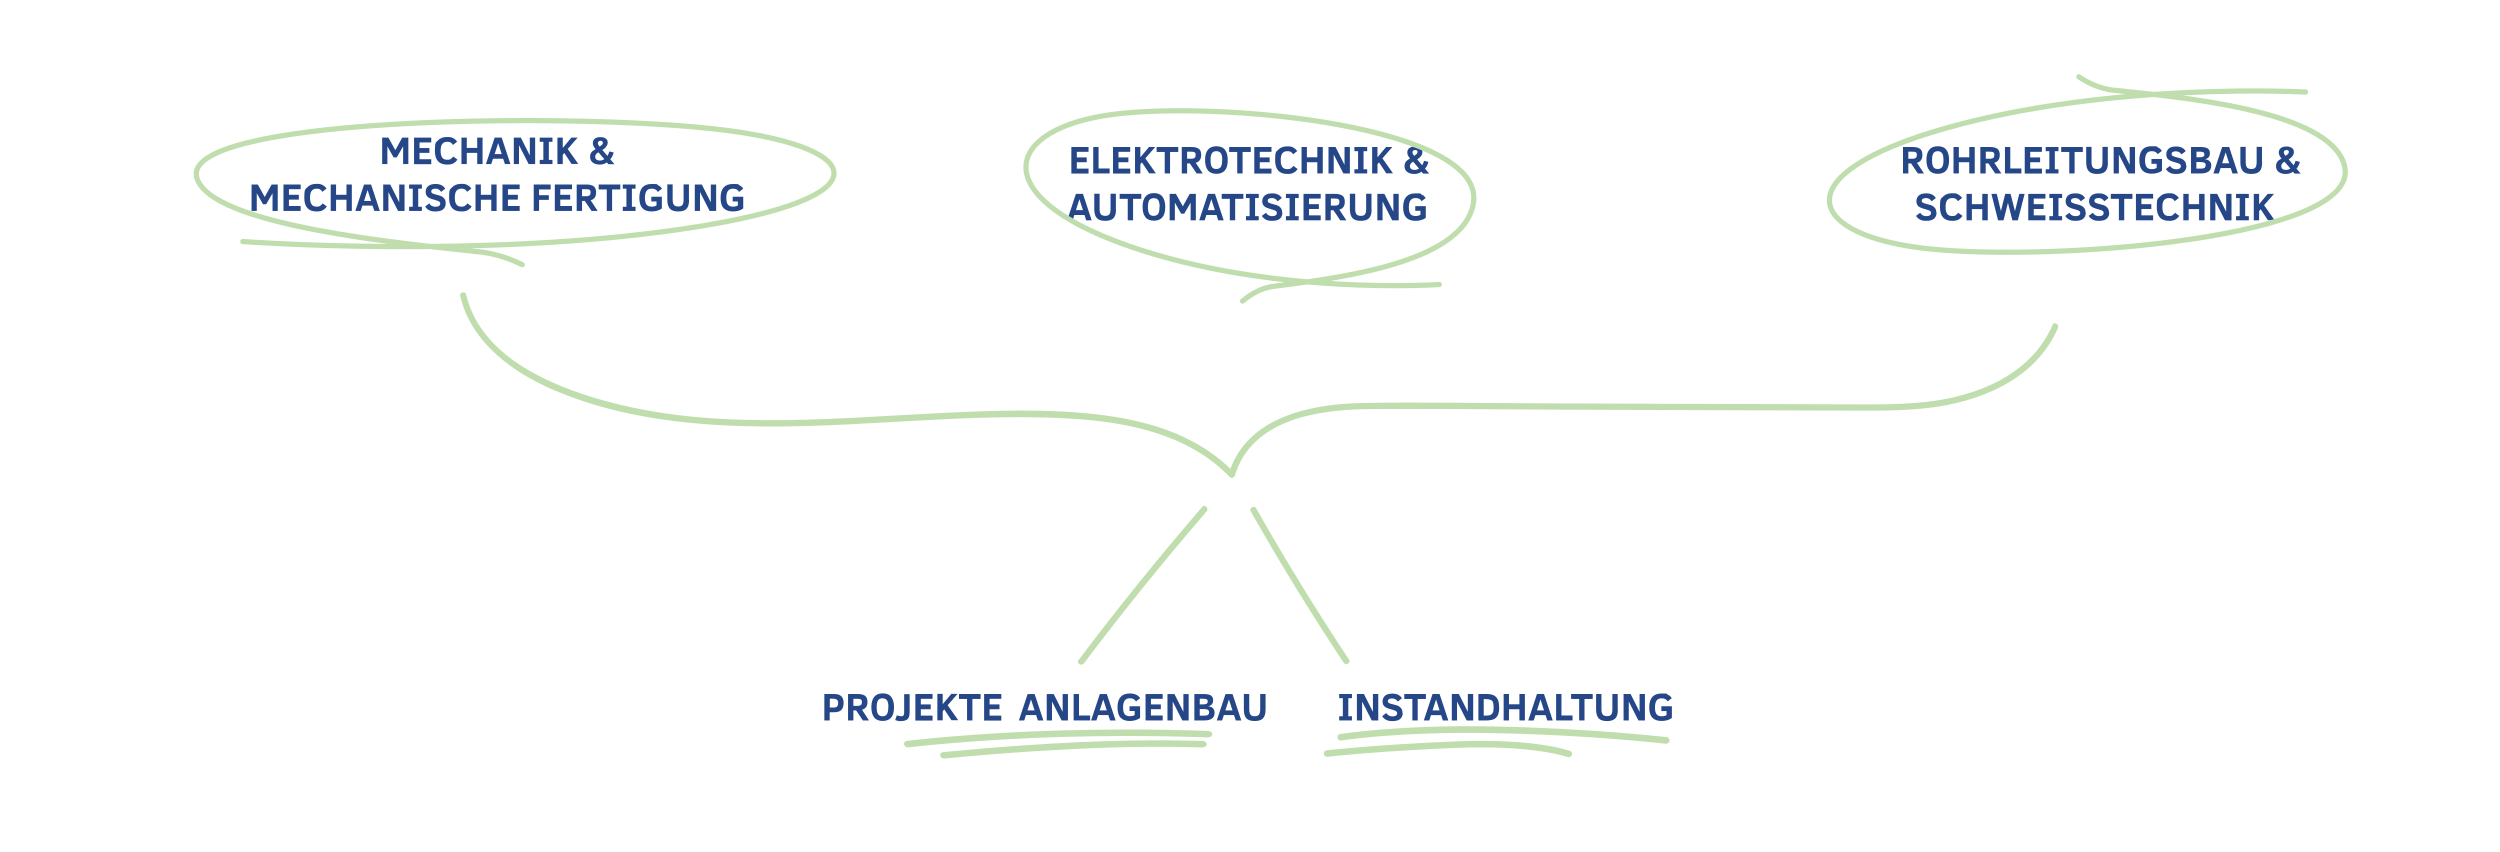 <?xml version="1.0" encoding="UTF-8"?>
<svg xmlns="http://www.w3.org/2000/svg" viewBox="0 0 1920 654.3">
  <defs>
    <style>
      .cls-1 {
        fill: #254788;
      }

      .cls-2, .cls-3 {
        isolation: isolate;
      }

      .cls-4 {
        fill: #bfddad;
      }

      .cls-3 {
        fill: none;
        mix-blend-mode: multiply;
        stroke: #bfddad;
        stroke-linecap: round;
        stroke-width: 4px;
      }
    </style>
  </defs>
  <g class="cls-2">
    <g id="Ebene_1" data-name="Ebene 1">
      <g class="cls-2">
        <path class="cls-1" d="M822.8,133.2v-20.3h13.2v3.7h-9v4.3h7.6v3.7h-7.6v4.9h9v3.8h-13.2v-.1Z"/>
        <path class="cls-1" d="M839.6,133.2v-20.3h4.1v16.5h8.5v3.8h-12.7.1Z"/>
        <path class="cls-1" d="M854.8,133.2v-20.3h13.2v3.7h-9v4.3h7.6v3.7h-7.6v4.9h9v3.8h-13.2v-.1Z"/>
        <path class="cls-1" d="M882.6,133.2l-5.6-8.5-1.2,1.4v7.1h-4.1v-20.3h4.1v7.9l6.6-7.9h4.8l-7.6,8.7,8.1,11.5h-5.2l.1.1Z"/>
        <path class="cls-1" d="M898.6,116.7v16.5h-4.1v-16.5h-6.2v-3.8h16.6v3.8h-6.3Z"/>
        <path class="cls-1" d="M919,133.2l-5.2-7.7h-2.1v7.7h-4.1v-20.3h7.4c2.6,0,4.5.5,5.7,1.4s1.8,2.5,1.8,4.6-.4,3.1-1.1,4.1-1.8,1.7-3.1,2l5.4,8.2h-4.7ZM918.3,119.1c0-1-.3-1.7-.8-2.1s-1.4-.5-2.6-.5h-3.2v5.4h3c.9,0,1.6,0,2.1-.3s.9-.4,1.1-.8.3-.9.3-1.7h.1Z"/>
        <path class="cls-1" d="M942.9,123c0,3.5-.7,6.2-2.2,7.9s-3.7,2.6-6.5,2.6-5.2-.9-6.6-2.8c-1.4-1.9-2.1-4.4-2.1-7.8s.7-6,2.1-7.8c1.4-1.8,3.6-2.8,6.6-2.8s5.2.9,6.6,2.8c1.4,1.8,2.1,4.4,2.1,7.8h0v.1ZM938.7,123c0-2.4-.3-4.2-1-5.2s-1.8-1.7-3.5-1.7-2.8.6-3.5,1.7-1,2.8-1,5.2.3,4.2,1,5.2c.7,1.1,1.8,1.6,3.4,1.6s2.8-.6,3.5-1.6c.7-1.1,1-2.8,1-5.2h.1Z"/>
        <path class="cls-1" d="M954.3,116.7v16.5h-4.1v-16.5h-6.2v-3.8h16.6v3.8h-6.3Z"/>
        <path class="cls-1" d="M963.3,133.2v-20.3h13.2v3.7h-9v4.3h7.6v3.7h-7.6v4.9h9v3.8h-13.2v-.1Z"/>
        <path class="cls-1" d="M996.6,129.8c-.9,1.3-1.9,2.2-3.2,2.9s-2.8.9-4.7.9c-6.3,0-9.4-3.5-9.4-10.6s.8-6.3,2.4-8,3.9-2.6,6.9-2.6,3.6.3,4.8,1,2.2,1.6,2.9,2.6l-3.2,2.5c-.5-.7-.9-1.2-1.3-1.5s-.8-.6-1.3-.7-1.1-.2-1.8-.2c-1.7,0-2.9.5-3.8,1.6s-1.3,2.8-1.3,5.3.4,4,1.2,5.2,2.1,1.7,3.9,1.7,2.1-.2,2.8-.7,1.3-1.1,1.8-1.8l3.3,2.4h0Z"/>
        <path class="cls-1" d="M1011.7,133.2v-8.6h-8v8.6h-4.1v-20.3h4.1v7.9h8v-7.9h4.2v20.3h-4.2Z"/>
        <path class="cls-1" d="M1031.7,133.2l-7.4-14.5v14.5h-4v-20.3h5.4l6.9,13.7v-13.7h4.1v20.3h-5Z"/>
        <path class="cls-1" d="M1050,133.2h-9.8v-3.2h2.8v-13.9h-2.8v-3.2h9.8v3.2h-2.8v13.9h2.8v3.2Z"/>
        <path class="cls-1" d="M1064.7,133.2l-5.6-8.5-1.2,1.4v7.1h-4.1v-20.3h4.1v7.9l6.6-7.9h4.8l-7.6,8.7,8.1,11.5h-5.2l.1.1Z"/>
        <path class="cls-1" d="M1092.8,133.2l-1.1-1.3c-.7.5-1.5.9-2.3,1.2s-1.9.5-3.2.5c-2.3,0-4.1-.5-5.5-1.6s-2-2.5-2-4.3.3-2.3.8-3.2,1.7-1.8,3.4-2.8c-.6-.7-1.1-1.4-1.5-2.2s-.6-1.5-.6-2.2c0-1.6.5-2.8,1.6-3.6s2.5-1.2,4.4-1.2,2.9.4,4,1.1,1.6,1.7,1.6,3.1-.2,1.4-.4,2-.7,1.2-1.2,1.8-1.3,1.2-2.4,1.9l3.8,4.5c.6-.8,1.1-2,1.5-3.4l3.3.8c-.5,2.1-1.4,3.8-2.6,5.2l3.2,3.8h-4.8v-.1ZM1085.2,124.2c-.9.6-1.6,1.1-1.9,1.7-.4.5-.5,1.2-.5,1.8s.3,1.6,1,2.1,1.6.7,2.7.7,2.4-.4,3.3-1.1l-4.5-5.2h-.1ZM1088.7,116.6c0-.4-.2-.7-.5-1s-.8-.4-1.3-.4-1.2.2-1.6.5-.5.8-.5,1.4.1.8.3,1.2.6.8,1,1.4c.6-.4,1.1-.8,1.5-1.1.4-.3.6-.6.8-.9s.2-.6.2-1h0l.1-.1Z"/>
      </g>
      <g class="cls-2">
        <path class="cls-1" d="M819.6,169.2l6.7-20.3h5.4l6.7,20.3h-4.2l-1.3-4.1h-7.8l-1.3,4.1h-4.2ZM826.2,161.4h5.5l-2.7-8.4-2.7,8.4h-.1Z"/>
        <path class="cls-1" d="M857.1,160.7c0,3.2-.6,5.4-1.9,6.8s-3.4,2.1-6.4,2.1-5.1-.7-6.4-2.1-2-3.7-2-6.9v-11.8h4.1v11.5c0,1.4.1,2.5.4,3.2s.7,1.4,1.3,1.7,1.4.6,2.5.6c1.6,0,2.7-.4,3.3-1.2s.9-2.2.9-4.2v-11.6h4.1v11.8h0l.1.1Z"/>
        <path class="cls-1" d="M870.2,152.7v16.5h-4.1v-16.5h-6.2v-3.8h16.6v3.8h-6.3Z"/>
        <path class="cls-1" d="M894.9,159c0,3.5-.7,6.2-2.2,7.9s-3.7,2.6-6.5,2.6-5.2-.9-6.6-2.8c-1.4-1.9-2.1-4.4-2.1-7.8s.7-6,2.1-7.8,3.6-2.8,6.6-2.8,5.2.9,6.6,2.8,2.1,4.4,2.1,7.8h0v.1ZM890.6,159c0-2.4-.3-4.1-1-5.2s-1.8-1.6-3.5-1.6-2.8.6-3.5,1.6c-.7,1.1-1,2.9-1,5.2s.3,4.1,1,5.2,1.8,1.6,3.4,1.6,2.8-.6,3.5-1.6c.7-1.1,1-2.9,1-5.2h.1Z"/>
        <path class="cls-1" d="M914.4,169.2v-13.6l-4.9,8.5h-2.4l-4.8-8.5v13.6h-4v-20.3h4.8l5.3,9.6,5.3-9.6h4.7v20.3h-4,0Z"/>
        <path class="cls-1" d="M921,169.2l6.7-20.3h5.4l6.7,20.3h-4.2l-1.3-4.1h-7.8l-1.3,4.1h-4.2ZM927.5,161.4h5.5l-2.7-8.4-2.7,8.4h-.1Z"/>
        <path class="cls-1" d="M948.6,152.7v16.5h-4.1v-16.5h-6.2v-3.8h16.6v3.8h-6.3Z"/>
        <path class="cls-1" d="M966.7,169.2h-9.8v-3.2h2.8v-13.9h-2.8v-3.2h9.8v3.2h-2.8v13.9h2.8v3.2Z"/>
        <path class="cls-1" d="M984.9,163.3c0,2-.7,3.6-2,4.7s-3.3,1.6-5.9,1.6-3.4-.3-4.7-.9-2.4-1.6-3.2-2.9l3.2-2.4c.5.7.9,1.2,1.3,1.5s.9.6,1.5.8,1.2.3,2,.3c1.1,0,2-.2,2.6-.6.6-.4.9-1,.9-1.8s-.1-.8-.3-1.1-.5-.6-1-.8-1.2-.5-2.3-.8c-1-.3-2-.6-3-.9s-1.7-.7-2.4-1.1-1.2-1-1.6-1.7-.6-1.6-.6-2.6c0-1.9.7-3.4,2-4.5s3.2-1.6,5.6-1.6c3.5,0,6,1.2,7.4,3.6l-3.2,2.5c-.6-.9-1.2-1.5-1.9-1.9s-1.5-.6-2.5-.6-1.7.2-2.3.5-.9.9-.9,1.6.3,1.2.9,1.5,1.7.7,3.3,1.1c.9.2,1.7.5,2.5.7.8.3,1.6.6,2.2,1.1s1.2,1.1,1.6,1.8.6,1.7.6,2.9h.2Z"/>
        <path class="cls-1" d="M997.4,169.2h-9.8v-3.2h2.8v-13.9h-2.8v-3.2h9.8v3.2h-2.8v13.9h2.8v3.2Z"/>
        <path class="cls-1" d="M1001.1,169.2v-20.3h13.2v3.6h-9v4.3h7.6v3.7h-7.6v4.9h9v3.8h-13.2Z"/>
        <path class="cls-1" d="M1029.3,169.2l-5.2-7.7h-2.1v7.7h-4.1v-20.3h7.4c2.6,0,4.5.5,5.7,1.4s1.8,2.5,1.8,4.6-.4,3.1-1.1,4.1-1.8,1.7-3.1,2l5.4,8.2h-4.7ZM1028.7,155.1c0-1-.3-1.7-.8-2.1s-1.4-.5-2.6-.5h-3.2v5.4h3c.9,0,1.6,0,2.1-.3s.9-.4,1.1-.8.3-.9.3-1.7h.1Z"/>
        <path class="cls-1" d="M1053.4,160.7c0,3.2-.6,5.4-1.9,6.8s-3.4,2.1-6.4,2.1-5.1-.7-6.4-2.1-2-3.7-2-6.9v-11.8h4.1v11.5c0,1.4.1,2.5.4,3.2s.7,1.4,1.3,1.7,1.4.6,2.5.6c1.6,0,2.7-.4,3.3-1.2.6-.8.9-2.2.9-4.2v-11.6h4.1v11.8h0l.1.1Z"/>
        <path class="cls-1" d="M1069.2,169.2l-7.4-14.5v14.5h-4v-20.3h5.4l6.9,13.7v-13.7h4.1v20.3h-5Z"/>
        <path class="cls-1" d="M1091.9,154.6c-.5-.8-1.2-1.5-1.9-1.9s-1.7-.6-2.8-.6c-1.8,0-3.2.6-4,1.8s-1.2,2.9-1.2,5.3.4,4,1.2,5.1,2.1,1.6,3.9,1.6,2.6-.3,3.8-.9v-3.1h-4v-3.6h8.1v9c-.9.7-2.1,1.3-3.5,1.7s-2.8.6-4.3.6c-3.2,0-5.6-.8-7.2-2.5s-2.4-4.3-2.4-7.9c0-7.2,3.2-10.7,9.4-10.7s3.4.3,4.8.9,2.4,1.5,3.1,2.7l-3.2,2.5h.2Z"/>
      </g>
      <g class="cls-2">
        <g class="cls-2">
          <path class="cls-1" d="M647.9,539.8c0,2.4-.6,4.2-1.7,5.4s-3,1.8-5.6,1.8h-3.4v6.3h-4.1v-20.3h7.6c2.3,0,4.1.5,5.3,1.6s1.9,2.8,1.9,5.2h0ZM643.7,539.9c0-1.1-.3-2-.9-2.5s-1.8-.8-3.4-.8h-2.1v6.8h1.7c1.5,0,2.6,0,3.1-.3s1-.6,1.2-1.1.4-1.2.4-2.2h0v.1Z"/>
          <path class="cls-1" d="M662.7,553.3l-5.2-7.7h-2.1v7.7h-4.1v-20.3h7.4c2.6,0,4.5.5,5.7,1.4s1.8,2.5,1.8,4.6-.4,3.1-1.1,4.1-1.8,1.7-3.1,2l5.4,8.2h-4.7ZM662,539.3c0-1-.3-1.7-.8-2.1s-1.4-.5-2.6-.5h-3.2v5.4h3c.9,0,1.6,0,2.1-.3s.9-.5,1.1-.8.3-.9.3-1.7h.1Z"/>
          <path class="cls-1" d="M686.6,543.2c0,3.5-.7,6.2-2.2,7.9s-3.7,2.6-6.5,2.6-5.2-.9-6.6-2.8c-1.4-1.8-2.1-4.5-2.1-7.8s.7-6,2.1-7.8c1.4-1.8,3.6-2.8,6.6-2.8s5.2.9,6.6,2.8,2.1,4.4,2.1,7.8h0v.1ZM682.3,543.2c0-2.4-.3-4.2-1-5.2s-1.8-1.7-3.5-1.7-2.8.5-3.5,1.7c-.7,1.1-1,2.8-1,5.2s.3,4.2,1,5.2,1.8,1.7,3.4,1.7,2.8-.5,3.5-1.7c.7-1.1,1-2.8,1-5.2h.1Z"/>
          <path class="cls-1" d="M698.5,547.8c0,2.1-.5,3.7-1.6,4.6-1.1.9-2.8,1.4-5.1,1.4s-1.2,0-2.1-.2-1.6-.3-2.2-.6l1.3-3.7c.3.2.8.3,1.5.5s1.2.3,1.6.3c.7,0,1.2,0,1.6-.3s.5-.5.7-1,.2-1.2.2-2.1v-13.6h4.2v14.8h0l-.1-.1Z"/>
          <path class="cls-1" d="M703,553.3v-20.3h13.2v3.7h-9v4.3h7.6v3.7h-7.6v4.9h9v3.8h-13.2v-.1Z"/>
          <path class="cls-1" d="M730.8,553.3l-5.6-8.5-1.2,1.4v7h-4.1v-20.3h4.1v7.9l6.6-7.9h4.8l-7.6,8.7,8.1,11.5h-5.2l.1.2Z"/>
          <path class="cls-1" d="M746.8,536.8v16.5h-4.1v-16.5h-6.2v-3.8h16.6v3.8h-6.3Z"/>
          <path class="cls-1" d="M755.8,553.3v-20.3h13.2v3.7h-9v4.3h7.6v3.7h-7.6v4.9h9v3.8h-13.2v-.1Z"/>
        </g>
      </g>
      <g class="cls-2">
        <g class="cls-2">
          <path class="cls-1" d="M1038.3,553.3h-9.8v-3.2h2.8v-13.9h-2.8v-3.2h9.8v3.2h-2.8v13.9h2.8v3.2Z"/>
          <path class="cls-1" d="M1053.5,553.3l-7.4-14.5v14.5h-4v-20.3h5.4l6.9,13.7v-13.7h4.1v20.3h-5Z"/>
          <path class="cls-1" d="M1077.3,547.5c0,2-.7,3.6-2,4.7s-3.3,1.6-5.9,1.6-3.4-.3-4.7-.9-2.4-1.6-3.2-2.9l3.2-2.4c.5.7.9,1.2,1.3,1.5s.9.6,1.5.8,1.2.3,2,.3c1.1,0,2-.2,2.6-.6.6-.4.9-1,.9-1.8s-.1-.8-.3-1.1-.6-.6-1-.8-1.2-.5-2.3-.8c-1.1-.3-2.1-.6-3-.9s-1.7-.7-2.4-1.1-1.2-1-1.6-1.7-.6-1.6-.6-2.6c0-1.9.7-3.4,1.9-4.5,1.3-1.1,3.2-1.6,5.6-1.6,3.5,0,6,1.2,7.4,3.6l-3.2,2.5c-.6-.9-1.2-1.5-1.9-1.8s-1.5-.6-2.5-.6-1.7.2-2.3.5-.9.9-.9,1.6.3,1.2.9,1.5,1.7.7,3.3,1c.9.2,1.7.5,2.6.7.8.3,1.6.6,2.2,1.1s1.2,1.1,1.6,1.8.6,1.7.6,2.9h.2Z"/>
          <path class="cls-1" d="M1088.8,536.8v16.5h-4.1v-16.5h-6.2v-3.8h16.6v3.8h-6.3Z"/>
          <path class="cls-1" d="M1093.5,553.3l6.7-20.3h5.4l6.7,20.3h-4.2l-1.3-4.1h-7.8l-1.3,4.1h-4.2ZM1100.1,545.6h5.5l-2.7-8.4-2.7,8.4h-.1Z"/>
          <path class="cls-1" d="M1126.4,553.3l-7.4-14.5v14.5h-4v-20.3h5.4l6.9,13.7v-13.7h4.1v20.3h-5Z"/>
          <path class="cls-1" d="M1151.4,543.2c0,2.4-.3,4.4-1,5.9s-1.7,2.6-3.1,3.2-3.3,1-5.7,1h-6.2v-20.3h6.1c2.4,0,4.3.3,5.7,1s2.4,1.8,3.1,3.2,1,3.4,1,5.8h0l.1.2ZM1147.1,543.2c0-1.8-.2-3.1-.5-3.9s-.9-1.5-1.8-1.8-2.1-.6-3.7-.6h-1.6v12.7h1.6c1.6,0,2.9-.2,3.7-.6s1.4-1,1.8-1.9.5-2.2.5-3.9h0Z"/>
          <path class="cls-1" d="M1166.9,553.3v-8.6h-8v8.6h-4.1v-20.3h4.1v7.9h8v-7.9h4.2v20.3h-4.2Z"/>
          <path class="cls-1" d="M1173.7,553.3l6.7-20.3h5.4l6.7,20.3h-4.2l-1.3-4.1h-7.8l-1.3,4.1h-4.2ZM1180.3,545.6h5.5l-2.7-8.4-2.7,8.4h-.1Z"/>
          <path class="cls-1" d="M1195.1,553.3v-20.3h4.1v16.5h8.5v3.8h-12.7.1Z"/>
          <path class="cls-1" d="M1216.9,536.8v16.5h-4.1v-16.5h-6.2v-3.8h16.6v3.8h-6.3Z"/>
          <path class="cls-1" d="M1242.5,544.9c0,3.2-.6,5.5-1.9,6.8s-3.4,2.1-6.4,2.1-5.1-.7-6.4-2.1-2-3.7-2-6.9v-11.8h4.1v11.5c0,1.4.1,2.5.4,3.2s.7,1.4,1.3,1.7,1.4.6,2.5.6c1.6,0,2.7-.4,3.3-1.2.6-.8.9-2.2.9-4.2v-11.6h4.1v11.8h0l.1.1Z"/>
          <path class="cls-1" d="M1258.3,553.3l-7.4-14.5v14.5h-4v-20.3h5.4l6.9,13.7v-13.7h4.1v20.3h-5Z"/>
          <path class="cls-1" d="M1280.9,538.8c-.5-.8-1.2-1.5-1.9-1.9s-1.7-.6-2.8-.6c-1.8,0-3.2.6-4,1.8s-1.2,3-1.2,5.3.4,4,1.2,5.1,2.1,1.6,3.9,1.6,2.6-.3,3.8-.8v-3.2h-4v-3.7h8.1v9c-.9.7-2.1,1.3-3.5,1.7s-2.8.6-4.3.6c-3.2,0-5.6-.8-7.2-2.5s-2.4-4.3-2.4-7.9c0-7.2,3.2-10.7,9.4-10.7s3.4.3,4.8.9,2.4,1.5,3.1,2.7l-3.2,2.5h0l.2.1Z"/>
        </g>
      </g>
      <g class="cls-2">
        <path class="cls-1" d="M1472.9,133.2l-5.2-7.7h-2.1v7.7h-4.1v-20.3h7.4c2.6,0,4.5.5,5.7,1.4s1.8,2.5,1.8,4.6-.4,3.1-1.1,4.1-1.8,1.7-3.1,2l5.4,8.2h-4.7ZM1472.2,119.1c0-1-.3-1.7-.8-2.1s-1.4-.5-2.6-.5h-3.2v5.4h3c.9,0,1.6,0,2.1-.3s.9-.4,1.1-.8.3-.9.3-1.7h.1Z"/>
        <path class="cls-1" d="M1496.9,123c0,3.5-.8,6.2-2.2,7.9s-3.7,2.6-6.5,2.6-5.2-.9-6.6-2.8c-1.4-1.9-2.1-4.4-2.1-7.8s.7-6,2.1-7.8,3.6-2.8,6.6-2.8,5.2.9,6.6,2.8c1.4,1.8,2.1,4.4,2.1,7.8h0v.1ZM1492.6,123c0-2.4-.3-4.2-1-5.2s-1.8-1.7-3.4-1.7-2.8.6-3.4,1.7c-.7,1.1-1,2.8-1,5.2s.3,4.2,1,5.2c.7,1.1,1.8,1.6,3.4,1.6s2.8-.6,3.4-1.6c.7-1.1,1-2.8,1-5.2Z"/>
        <path class="cls-1" d="M1512.4,133.2v-8.6h-8v8.6h-4.1v-20.3h4.1v7.9h8v-7.9h4.2v20.3h-4.2Z"/>
        <path class="cls-1" d="M1532.3,133.2l-5.2-7.7h-2.1v7.7h-4.1v-20.3h7.4c2.6,0,4.5.5,5.7,1.4s1.8,2.5,1.8,4.6-.4,3.1-1.1,4.1-1.8,1.7-3.1,2l5.4,8.2h-4.7ZM1531.7,119.1c0-1-.3-1.7-.8-2.1s-1.4-.5-2.6-.5h-3.2v5.4h3c.9,0,1.6,0,2.1-.3s.9-.4,1.1-.8.3-.9.3-1.7h.1Z"/>
        <path class="cls-1" d="M1539.8,133.2v-20.3h4.1v16.5h8.5v3.8h-12.7.1Z"/>
        <path class="cls-1" d="M1555,133.2v-20.3h13.2v3.7h-9v4.3h7.6v3.7h-7.6v4.9h9v3.8h-13.2v-.1Z"/>
        <path class="cls-1" d="M1580.9,133.2h-9.8v-3.2h2.8v-13.9h-2.8v-3.2h9.8v3.2h-2.8v13.9h2.8v3.2Z"/>
        <path class="cls-1" d="M1593.3,116.7v16.5h-4.1v-16.5h-6.2v-3.8h16.6v3.8h-6.3Z"/>
        <path class="cls-1" d="M1618.9,124.7c0,3.2-.6,5.4-1.9,6.8s-3.4,2.1-6.4,2.1-5.1-.7-6.4-2.1-2-3.7-2-6.9v-11.8h4.1v11.5c0,1.4.1,2.5.4,3.2.3.7.7,1.4,1.3,1.7s1.4.6,2.5.6c1.6,0,2.7-.4,3.3-1.2.6-.8.9-2.2.9-4.2v-11.6h4.1v11.8h0l.1.1Z"/>
        <path class="cls-1" d="M1634.7,133.2l-7.4-14.5v14.5h-4v-20.3h5.4l6.9,13.7v-13.7h4.1v20.3h-5Z"/>
        <path class="cls-1" d="M1657.3,118.6c-.5-.8-1.2-1.5-1.9-1.9s-1.7-.6-2.8-.6c-1.8,0-3.2.6-4,1.8s-1.2,2.9-1.2,5.3.4,4,1.2,5.1c.8,1.1,2.1,1.6,3.9,1.6s2.6-.3,3.8-.9v-3.2h-4v-3.7h8.1v9c-.9.7-2.1,1.3-3.5,1.7s-2.8.6-4.3.6c-3.2,0-5.6-.8-7.2-2.5s-2.4-4.3-2.4-7.9c0-7.2,3.2-10.7,9.4-10.7s3.4.3,4.8.9,2.4,1.5,3.1,2.7l-3.2,2.5h0l.2.2Z"/>
        <path class="cls-1" d="M1679.2,127.3c0,2-.7,3.6-2,4.7s-3.3,1.6-5.9,1.6-3.4-.3-4.7-.9-2.4-1.6-3.2-2.9l3.2-2.4c.5.7.9,1.2,1.3,1.5s.9.6,1.5.8,1.2.3,2,.3c1.1,0,2-.2,2.6-.6.6-.4.9-1,.9-1.8s-.1-.8-.3-1.1-.6-.6-1-.8-1.2-.5-2.3-.8c-1.1-.3-2.1-.6-3-.9s-1.7-.7-2.4-1.1-1.2-1-1.6-1.7-.6-1.6-.6-2.6c0-1.9.7-3.4,1.9-4.5,1.3-1.1,3.2-1.6,5.6-1.6,3.5,0,6,1.2,7.4,3.6l-3.2,2.5c-.6-.9-1.2-1.5-1.9-1.8s-1.5-.6-2.5-.6-1.7.2-2.3.5-.9.9-.9,1.6.3,1.2.9,1.5,1.7.7,3.3,1.1c.9.2,1.7.5,2.6.7.8.3,1.6.6,2.2,1.1s1.2,1.1,1.6,1.8.6,1.7.6,2.9h0l.2-.1Z"/>
        <path class="cls-1" d="M1698.2,127.3c0,2-.7,3.5-2.1,4.5-1.4.9-3.3,1.4-5.8,1.4h-7.6v-20.3h7.2c2.6,0,4.5.4,5.6,1.1,1.1.8,1.7,2,1.7,3.6s-.3,2.3-.9,3.1-1.6,1.3-2.9,1.6c1.7.2,2.9.8,3.7,1.6s1.2,2,1.2,3.4h-.1ZM1692.9,118.5c0-.8-.3-1.3-.8-1.6-.6-.3-1.4-.4-2.6-.4h-2.6v4.3h2.5c1.2,0,2.1-.2,2.7-.5s.9-.9.9-1.8h-.1ZM1694,126.9c0-.9-.3-1.6-.9-1.9s-1.8-.6-3.5-.6h-2.8v5.1h2.1c1.6,0,2.7,0,3.3-.2s1.1-.4,1.3-.8.4-.9.4-1.6h.1Z"/>
        <path class="cls-1" d="M1699.9,133.2l6.7-20.3h5.4l6.7,20.3h-4.2l-1.3-4.1h-7.8l-1.3,4.1h-4.2ZM1706.5,125.4h5.5l-2.7-8.4-2.7,8.4h-.1Z"/>
        <path class="cls-1" d="M1737.3,124.7c0,3.2-.6,5.4-1.9,6.8s-3.4,2.1-6.4,2.1-5.1-.7-6.4-2.1-2-3.7-2-6.9v-11.8h4.1v11.5c0,1.4.1,2.5.4,3.2.3.7.7,1.4,1.3,1.7s1.4.6,2.5.6c1.6,0,2.7-.4,3.3-1.2.6-.8.9-2.2.9-4.2v-11.6h4.1v11.8h0l.1.1Z"/>
        <path class="cls-1" d="M1762.1,133.2l-1.1-1.3c-.7.5-1.5.9-2.3,1.2s-1.9.5-3.2.5c-2.3,0-4.1-.5-5.5-1.6s-2-2.5-2-4.3.3-2.3.8-3.2,1.7-1.8,3.4-2.8c-.6-.7-1.1-1.4-1.5-2.2s-.6-1.5-.6-2.2c0-1.6.5-2.8,1.6-3.6s2.5-1.2,4.4-1.2,2.9.4,4,1.1,1.6,1.7,1.6,3.1-.2,1.4-.4,2-.7,1.2-1.2,1.8-1.3,1.2-2.4,1.9l3.8,4.5c.6-.8,1.1-2,1.5-3.4l3.3.8c-.5,2.1-1.4,3.8-2.6,5.2l3.2,3.8h-4.8v-.1ZM1754.4,124.2c-.9.6-1.6,1.1-1.9,1.7-.4.5-.5,1.2-.5,1.8s.3,1.6,1,2.1,1.6.7,2.7.7,2.4-.4,3.3-1.1l-4.5-5.2h-.1ZM1757.9,116.6c0-.4-.2-.7-.5-1s-.8-.4-1.3-.4-1.2.2-1.6.5-.5.8-.5,1.4.1.8.3,1.2.6.8,1,1.4c.6-.4,1.1-.8,1.5-1.1.4-.3.6-.6.8-.9s.2-.6.2-1h0l.1-.1Z"/>
      </g>
      <g class="cls-2">
        <path class="cls-1" d="M1487.3,163.3c0,2-.7,3.6-2,4.7s-3.3,1.6-5.9,1.6-3.4-.3-4.7-.9-2.4-1.6-3.2-2.9l3.2-2.4c.5.7.9,1.2,1.3,1.5s.9.6,1.5.8,1.2.3,2,.3c1.1,0,2-.2,2.6-.6.6-.4.9-1,.9-1.8s-.1-.8-.3-1.1-.6-.6-1-.8-1.2-.5-2.3-.8c-1.1-.3-2.1-.6-3-.9s-1.7-.7-2.4-1.1-1.2-1-1.6-1.7-.6-1.6-.6-2.6c0-1.9.7-3.4,1.9-4.5,1.3-1.1,3.2-1.6,5.6-1.6,3.5,0,6,1.2,7.4,3.6l-3.2,2.5c-.6-.9-1.2-1.5-1.9-1.9s-1.5-.6-2.5-.6-1.7.2-2.3.5-.9.9-.9,1.6.3,1.2.9,1.5,1.7.7,3.3,1.1c.9.2,1.7.5,2.6.7.8.3,1.6.6,2.2,1.1s1.2,1.1,1.6,1.8.6,1.7.6,2.9h.2Z"/>
        <path class="cls-1" d="M1507.2,165.8c-.9,1.3-1.9,2.2-3.2,2.9s-2.8.9-4.7.9c-6.3,0-9.4-3.5-9.4-10.6s.8-6.3,2.4-8,3.9-2.6,6.9-2.6,3.6.3,4.8,1,2.2,1.6,2.9,2.6l-3.2,2.5c-.5-.7-.9-1.2-1.3-1.5s-.8-.6-1.3-.7-1.1-.2-1.8-.2c-1.7,0-2.9.5-3.8,1.6s-1.3,2.8-1.3,5.3.4,4,1.2,5.2,2.1,1.7,3.9,1.7,2.1-.2,2.8-.7,1.3-1.1,1.8-1.8l3.3,2.4h0Z"/>
        <path class="cls-1" d="M1522.4,169.2v-8.6h-8v8.6h-4.1v-20.3h4.1v7.9h8v-7.9h4.2v20.3h-4.2Z"/>
        <path class="cls-1" d="M1549.7,169.2h-4.2l-3.4-13.4-3.4,13.4h-4.2l-5.1-20.3h4.1l3.2,13.2,3.3-13.2h4.1l3.4,13.3,3.3-13.3h4.1l-5.2,20.3h0Z"/>
        <path class="cls-1" d="M1557.7,169.2v-20.3h13.2v3.6h-9v4.3h7.6v3.7h-7.6v4.9h9v3.8h-13.2Z"/>
        <path class="cls-1" d="M1583.7,169.2h-9.8v-3.2h2.8v-13.9h-2.8v-3.2h9.8v3.2h-2.8v13.9h2.8v3.2Z"/>
        <path class="cls-1" d="M1601.9,163.3c0,2-.7,3.6-2,4.7s-3.3,1.6-5.9,1.6-3.4-.3-4.7-.9-2.4-1.6-3.2-2.9l3.2-2.4c.5.7.9,1.2,1.3,1.5s.9.6,1.5.8,1.2.3,2,.3c1.1,0,2-.2,2.6-.6.6-.4.9-1,.9-1.8s-.1-.8-.3-1.1-.6-.6-1-.8-1.2-.5-2.3-.8c-1.1-.3-2.1-.6-3-.9s-1.7-.7-2.4-1.1-1.2-1-1.6-1.7-.6-1.6-.6-2.6c0-1.9.7-3.4,1.9-4.5,1.3-1.1,3.2-1.6,5.6-1.6,3.5,0,6,1.2,7.4,3.6l-3.2,2.5c-.6-.9-1.2-1.5-1.9-1.9s-1.5-.6-2.5-.6-1.7.2-2.3.5-.9.9-.9,1.6.3,1.2.9,1.5,1.7.7,3.3,1.1c.9.2,1.7.5,2.6.7.8.3,1.6.6,2.2,1.1s1.2,1.1,1.6,1.8.6,1.7.6,2.9h.2Z"/>
        <path class="cls-1" d="M1619.9,163.3c0,2-.7,3.6-2,4.7s-3.3,1.6-5.9,1.6-3.4-.3-4.7-.9-2.4-1.6-3.2-2.9l3.2-2.4c.5.7.9,1.2,1.3,1.5s.9.6,1.5.8,1.2.3,2,.3c1.1,0,2-.2,2.6-.6.6-.4.9-1,.9-1.8s-.1-.8-.3-1.1-.6-.6-1-.8-1.2-.5-2.3-.8c-1.1-.3-2.1-.6-3-.9s-1.7-.7-2.4-1.1-1.2-1-1.6-1.7-.6-1.6-.6-2.6c0-1.9.7-3.4,1.9-4.5,1.3-1.1,3.2-1.6,5.6-1.6,3.5,0,6,1.2,7.4,3.6l-3.2,2.5c-.6-.9-1.2-1.5-1.9-1.9s-1.5-.6-2.5-.6-1.7.2-2.3.5-.9.9-.9,1.6.3,1.2.9,1.5,1.7.7,3.3,1.1c.9.2,1.7.5,2.6.7.8.3,1.6.6,2.2,1.1s1.2,1.1,1.6,1.8.6,1.7.6,2.9h.2Z"/>
        <path class="cls-1" d="M1631.4,152.7v16.5h-4.1v-16.5h-6.2v-3.8h16.6v3.8h-6.3Z"/>
        <path class="cls-1" d="M1640.4,169.2v-20.3h13.2v3.6h-9v4.3h7.6v3.7h-7.6v4.9h9v3.8h-13.2Z"/>
        <path class="cls-1" d="M1673.7,165.8c-.9,1.3-1.9,2.2-3.2,2.9s-2.8.9-4.7.9c-6.3,0-9.4-3.5-9.4-10.6s.8-6.3,2.4-8,3.9-2.6,6.9-2.6,3.6.3,4.8,1,2.2,1.6,2.9,2.6l-3.2,2.5c-.5-.7-.9-1.2-1.3-1.5s-.8-.6-1.3-.7-1.1-.2-1.8-.2c-1.7,0-2.9.5-3.8,1.6s-1.3,2.8-1.3,5.3.4,4,1.2,5.2,2.1,1.7,3.9,1.7,2.1-.2,2.8-.7,1.3-1.1,1.8-1.8l3.3,2.4h0Z"/>
        <path class="cls-1" d="M1688.9,169.2v-8.6h-8v8.6h-4.1v-20.3h4.1v7.9h8v-7.9h4.2v20.3h-4.2Z"/>
        <path class="cls-1" d="M1708.8,169.2l-7.4-14.5v14.5h-4v-20.3h5.4l6.9,13.7v-13.7h4.1v20.3h-5Z"/>
        <path class="cls-1" d="M1727.1,169.2h-9.8v-3.2h2.8v-13.9h-2.8v-3.2h9.8v3.2h-2.8v13.9h2.8v3.2Z"/>
        <path class="cls-1" d="M1741.8,169.2l-5.6-8.5-1.2,1.4v7.1h-4.1v-20.3h4.1v7.9l6.6-7.9h4.8l-7.6,8.7,8.1,11.5h-5.2l.1.1Z"/>
      </g>
      <g class="cls-2">
        <path class="cls-1" d="M309.6,126v-13.6l-4.9,8.5h-2.4l-4.8-8.5v13.6h-4v-20.3h4.8l5.3,9.6,5.3-9.6h4.7v20.3h-4Z"/>
        <path class="cls-1" d="M318,126v-20.3h13.2v3.7h-9v4.3h7.6v3.7h-7.6v4.9h9v3.8h-13.2v-.1Z"/>
        <path class="cls-1" d="M351.3,122.6c-.9,1.3-1.9,2.2-3.2,2.9s-2.8.9-4.7.9c-6.3,0-9.4-3.5-9.4-10.6s.8-6.3,2.4-8,3.9-2.6,6.9-2.6,3.6.3,4.9,1,2.2,1.6,2.9,2.6l-3.2,2.5c-.5-.7-.9-1.2-1.3-1.5s-.8-.6-1.3-.7-1.1-.2-1.8-.2c-1.7,0-2.9.5-3.8,1.6s-1.3,2.8-1.3,5.3.4,4,1.2,5.2,2.1,1.7,3.9,1.7,2.1-.2,2.8-.7,1.3-1.1,1.8-1.8l3.3,2.4h-.1Z"/>
        <path class="cls-1" d="M366.5,126v-8.6h-8v8.6h-4.1v-20.3h4.1v7.9h8v-7.9h4.1v20.3h-4.1Z"/>
        <path class="cls-1" d="M373.2,126l6.7-20.3h5.4l6.7,20.3h-4.2l-1.4-4.1h-7.8l-1.3,4.1h-4.1ZM379.8,118.3h5.5l-2.7-8.4-2.7,8.4h-.1Z"/>
        <path class="cls-1" d="M406,126l-7.4-14.5v14.5h-4v-20.3h5.4l6.9,13.7v-13.7h4.1v20.3h-5Z"/>
        <path class="cls-1" d="M424.3,126h-9.8v-3.2h2.8v-13.9h-2.8v-3.2h9.8v3.2h-2.8v13.9h2.8v3.2Z"/>
        <path class="cls-1" d="M439,126l-5.6-8.5-1.2,1.4v7.1h-4.1v-20.3h4.1v7.9l6.6-7.9h4.8l-7.6,8.7,8.1,11.5h-5.2l.1.1Z"/>
        <path class="cls-1" d="M467.1,126l-1-1.3c-.7.5-1.5.9-2.3,1.2s-1.9.5-3.1.5c-2.3,0-4.1-.5-5.5-1.6s-2-2.5-2-4.3.3-2.3.8-3.2,1.7-1.8,3.4-2.8c-.6-.7-1.1-1.4-1.5-2.2s-.6-1.5-.6-2.2c0-1.6.5-2.8,1.5-3.6s2.5-1.2,4.4-1.2,2.9.4,4,1.1,1.5,1.7,1.5,3.1-.1,1.4-.5,2-.7,1.2-1.2,1.8-1.3,1.2-2.4,1.9l3.9,4.5c.6-.8,1.1-2,1.5-3.4l3.3.8c-.5,2.1-1.4,3.8-2.6,5.2l3.2,3.8h-4.8v-.1ZM459.5,117c-.9.6-1.6,1.1-1.9,1.7-.4.5-.5,1.2-.5,1.8s.3,1.6,1,2.1c.6.5,1.5.7,2.7.7s2.4-.4,3.3-1.1l-4.5-5.2h-.1ZM463,109.5c0-.4-.2-.7-.5-1s-.8-.4-1.3-.4-1.2.2-1.5.5-.5.8-.5,1.4.1.8.3,1.2.6.8,1,1.4c.6-.4,1.1-.8,1.5-1.1.4-.3.6-.6.8-.9.1-.3.2-.6.2-1h0v-.1Z"/>
        <path class="cls-1" d="M209.3,162v-13.6l-4.9,8.5h-2.4l-4.8-8.5v13.6h-4v-20.3h4.8l5.3,9.6,5.3-9.6h4.7v20.3h-4Z"/>
        <path class="cls-1" d="M217.7,162v-20.3h13.2v3.6h-9v4.3h7.6v3.7h-7.6v4.9h9v3.8h-13.2Z"/>
        <path class="cls-1" d="M251,158.6c-.9,1.3-1.9,2.2-3.2,2.9s-2.8.9-4.7.9c-6.3,0-9.4-3.5-9.4-10.6s.8-6.3,2.4-8,3.9-2.6,6.9-2.6,3.6.3,4.9,1,2.2,1.6,2.9,2.6l-3.2,2.5c-.5-.7-.9-1.2-1.3-1.5s-.8-.6-1.3-.7-1.1-.2-1.8-.2c-1.7,0-2.9.5-3.8,1.6s-1.3,2.8-1.3,5.3.4,4,1.2,5.2,2.1,1.7,3.9,1.7,2.1-.2,2.8-.7,1.3-1.1,1.8-1.8l3.3,2.4h-.1Z"/>
        <path class="cls-1" d="M266.1,162v-8.6h-8v8.6h-4.1v-20.3h4.1v7.9h8v-7.9h4.1v20.3h-4.1Z"/>
        <path class="cls-1" d="M272.9,162l6.7-20.3h5.4l6.7,20.3h-4.2l-1.4-4.1h-7.8l-1.3,4.1h-4.1ZM279.5,154.3h5.5l-2.7-8.4-2.7,8.4h-.1Z"/>
        <path class="cls-1" d="M305.7,162l-7.4-14.5v14.5h-4v-20.3h5.4l6.9,13.7v-13.7h4.1v20.3h-5Z"/>
        <path class="cls-1" d="M324,162h-9.8v-3.2h2.8v-13.9h-2.8v-3.2h9.8v3.2h-2.8v13.9h2.8v3.2Z"/>
        <path class="cls-1" d="M342.3,156.1c0,2-.7,3.6-2,4.7s-3.3,1.6-5.9,1.6-3.4-.3-4.7-.9-2.4-1.6-3.2-2.9l3.2-2.4c.5.7.9,1.2,1.3,1.5s.9.6,1.5.8,1.2.3,2,.3c1.1,0,2-.2,2.6-.6.6-.4,1-1,1-1.8s-.1-.8-.3-1.1-.5-.6-1-.8-1.2-.5-2.3-.8c-1-.3-2-.6-3-.9s-1.7-.7-2.4-1.1-1.2-1-1.6-1.7-.6-1.6-.6-2.6c0-1.9.6-3.4,2-4.5,1.3-1.1,3.2-1.6,5.6-1.6,3.5,0,6,1.2,7.4,3.6l-3.1,2.5c-.6-.9-1.2-1.5-1.9-1.9s-1.5-.6-2.5-.6-1.7.2-2.3.5-.9.9-.9,1.6.3,1.2.9,1.5,1.7.7,3.3,1.1c.9.2,1.7.5,2.5.7.8.3,1.6.6,2.2,1.1s1.2,1.1,1.6,1.8.6,1.7.6,2.9h0Z"/>
        <path class="cls-1" d="M362.2,158.6c-.9,1.3-1.9,2.2-3.2,2.9s-2.8.9-4.7.9c-6.3,0-9.4-3.5-9.4-10.6s.8-6.3,2.4-8,3.9-2.6,6.9-2.6,3.6.3,4.9,1,2.2,1.6,2.9,2.6l-3.2,2.5c-.5-.7-.9-1.2-1.3-1.5s-.8-.6-1.3-.7-1.1-.2-1.8-.2c-1.7,0-2.9.5-3.8,1.6s-1.3,2.8-1.3,5.3.4,4,1.2,5.2,2.1,1.7,3.9,1.7,2.1-.2,2.8-.7,1.3-1.1,1.8-1.8l3.3,2.4h-.1Z"/>
        <path class="cls-1" d="M377.3,162v-8.6h-8v8.6h-4.1v-20.3h4.1v7.9h8v-7.9h4.1v20.3h-4.1Z"/>
        <path class="cls-1" d="M385.9,162v-20.3h13.2v3.6h-9v4.3h7.6v3.7h-7.6v4.9h9v3.8h-13.2Z"/>
        <path class="cls-1" d="M414,145.5v4.4h7.5v3.6h-7.5v8.5h-4.1v-20.3h13v3.8h-8.9Z"/>
        <path class="cls-1" d="M426.1,162v-20.3h13.2v3.6h-9v4.3h7.6v3.7h-7.6v4.9h9v3.8h-13.2Z"/>
        <path class="cls-1" d="M454.3,162l-5.2-7.7h-2.1v7.7h-4.1v-20.3h7.4c2.6,0,4.5.5,5.7,1.4s1.8,2.5,1.8,4.6-.4,3.1-1.1,4.1-1.8,1.7-3.1,2l5.4,8.2h-4.7,0ZM453.6,147.9c0-1-.3-1.7-.8-2.1s-1.4-.5-2.6-.5h-3.2v5.4h3c.9,0,1.6,0,2.1-.3s.9-.4,1.1-.8.3-.9.3-1.7h.1Z"/>
        <path class="cls-1" d="M470.1,145.5v16.5h-4.1v-16.5h-6.2v-3.8h16.6v3.8h-6.3Z"/>
        <path class="cls-1" d="M488.1,162h-9.8v-3.2h2.8v-13.9h-2.8v-3.2h9.8v3.2h-2.8v13.9h2.8v3.2Z"/>
        <path class="cls-1" d="M505.2,147.4c-.5-.8-1.1-1.5-1.9-1.9s-1.7-.6-2.8-.6c-1.9,0-3.2.6-4,1.8s-1.2,2.9-1.2,5.3.4,4,1.2,5.1,2.1,1.6,3.9,1.6,2.6-.3,3.8-.9v-3.1h-4v-3.6h8.1v9c-.9.7-2.1,1.3-3.5,1.7s-2.8.6-4.3.6c-3.2,0-5.5-.8-7.1-2.5s-2.4-4.3-2.4-7.9c0-7.2,3.1-10.7,9.5-10.7s3.4.3,4.8.9,2.4,1.5,3.1,2.7l-3.2,2.5h0Z"/>
        <path class="cls-1" d="M529.2,153.5c0,3.2-.6,5.4-1.9,6.8s-3.4,2.1-6.4,2.1-5.1-.7-6.4-2.1-2-3.7-2-6.9v-11.8h4.1v11.5c0,1.4.1,2.5.4,3.2s.7,1.4,1.3,1.7,1.4.6,2.5.6c1.6,0,2.7-.4,3.3-1.2s.9-2.2.9-4.2v-11.6h4.1v11.8h0l.1.1Z"/>
        <path class="cls-1" d="M545,162l-7.4-14.5v14.5h-4v-20.3h5.4l6.9,13.7v-13.7h4.1v20.3h-5Z"/>
        <path class="cls-1" d="M567.7,147.4c-.5-.8-1.2-1.5-1.9-1.9s-1.7-.6-2.8-.6c-1.8,0-3.2.6-4,1.8s-1.2,2.9-1.2,5.3.4,4,1.2,5.1,2.1,1.6,3.9,1.6,2.6-.3,3.8-.9v-3.1h-4v-3.6h8.1v9c-.9.7-2.1,1.3-3.5,1.7s-2.8.6-4.3.6c-3.2,0-5.5-.8-7.2-2.5s-2.4-4.3-2.4-7.9c0-7.2,3.2-10.7,9.5-10.7s3.4.3,4.8.9,2.4,1.5,3.1,2.7l-3.2,2.5h.1Z"/>
      </g>
      <path id="Pfad_1268" data-name="Pfad 1268" class="cls-3" d="M401.1,203.3c-9.8-4.9-20-8.1-30.6-9.6-59.8-6.6-208.3-20.1-219.3-57-13.7-46,274.4-50.6,393.7-38.1,119.3,12.4,141.3,52.8-16.9,76.7-158.3,23.9-341.5,10.2-341.5,10.2"/>
      <path id="Pfad_1268-2" data-name="Pfad 1268-2" class="cls-3" d="M1596.6,59c8,5.4,16.4,8.8,25,10.1,48.6,5.2,169.1,14.8,179.1,58.7,12.4,54.7-220.4,73.1-317.3,63.5-96.9-9.5-115.9-57.1,11.4-93,127.3-35.9,275.9-27.6,275.9-27.6"/>
      <path id="Pfad_1268-3" data-name="Pfad 1268-3" class="cls-3" d="M954.3,231.2c7-5.9,14.3-9.5,21.7-11,42.2-5.7,146.8-16,155.5-63.6,10.8-59.3-191.4-79.3-275.5-68.9s-100.6,62,9.9,100.9,239.5,29.9,239.5,29.9"/>
      <path class="cls-4" d="M960.6,392.8c22.4,39.5,46.2,78.2,71.3,116.1,1.7,2.6,5.9.2,4.1-2.4-25.1-37.9-48.9-76.6-71.3-116.1-1.5-2.7-5.7-.3-4.1,2.4h0Z"/>
      <path class="cls-4" d="M832.5,509.4c30.1-40,61.6-78.8,94.2-116.7,2-2.3-1.4-5.7-3.4-3.4-32.9,38.2-64.7,77.4-95,117.7-1.9,2.5,2.3,4.9,4.1,2.4h.1Z"/>
      <path class="cls-4" d="M353.5,227.6c8.5,35.7,40.6,58.7,72.6,72.3,39.4,16.7,82.5,24,125,26.5,90.5,5.5,180.8-10.2,271.3-4.9,43.7,2.6,90.5,12,122,44.8,1.3,1.3,3.5.6,4-1.1,13-43.3,63.9-50.6,102.3-51,47.8-.4,95.7.2,143.5.4,48.2.1,96.4.3,144.6.5,23.9,0,47.8.1,71.7.2,22.9,0,46,.7,68.8-1.8,40.4-4.4,84.1-21.7,101.2-61.6,1.2-2.8-2.9-5.3-4.1-2.4-16.8,39.1-59.7,55.5-99.3,59.4-22.9,2.3-46.1,1.6-69,1.6-24.3,0-48.6-.1-72.9-.2-48.2-.1-96.4-.3-144.6-.5-48.1-.1-96.3-1.1-144.4-.3-39.6.7-89.4,10.7-102.5,54.4l4-1.1c-25.9-27-62.3-38.8-98.6-43.7-42.3-5.7-85.5-3.8-128-1.8-88.7,4.3-180.7,14.3-267-12.5-39.5-12.3-85.7-34.6-96.1-78.6-.7-3-5.3-1.7-4.6,1.3h0l.1.1Z"/>
      <path class="cls-4" d="M697.35,573.97c-1.75,0-2.56-.88-3-2.08-.29-1.4.37-2.72,2.27-2.92.58,0,52.22-6.3,118.45-8,66.23-1.8,112.17.4,112.61.4,2.04,0,3.5,1.3,3.35,2.7s-1.9,2.4-3.94,2.3c-.44,0-45.95-2.2-111.74-.4s-116.99,7.9-117.57,8h-.58.15Z"/>
      <path class="cls-4" d="M725.23,582.52c-1.6,0-2.95-.8-3.14-1.88-.16-1.62.37-2.72,2.42-3.02.44,0,49.86-5.15,105-7.65s93.5-.9,93.94-.9c2.04,0,3.5,1.3,3.35,2.7s-1.9,2.4-3.94,2.3c-.44,0-38.36-1.7-92.92.9-54.56,2.5-103.4,7.45-103.83,7.55h-.88Z"/>
      <path class="cls-4" d="M1279.7,571.2h-.3c-.6,0-58.5-6.9-134-8.2-72.4-1.3-114.9,5.7-115.3,5.7-1.4.2-2.7-.7-2.9-2.1-.2-1.4.7-2.7,2.1-2.9.4,0,43.3-7.1,116.2-5.8,75.7,1.3,133.9,8.2,134.5,8.2,1.4.2,2.3,1.4,2.2,2.8-.2,1.3-1.2,2.2-2.5,2.2v.1Z"/>
      <path class="cls-4" d="M1205,581.6c-.3,0-.6,0-.9-.2-.3,0-26.5-9.5-86.4-7-60.4,2.5-97.8,6.7-98.2,6.8-1.4.2-2.6-.8-2.8-2.2s.8-2.6,2.2-2.8c.4,0,37.9-4.3,98.5-6.8,61-2.5,87.2,6.9,88.3,7.3,1.3.5,2,1.9,1.5,3.2-.4,1-1.3,1.6-2.3,1.6l.1.1Z"/>
      <g class="cls-2">
        <path class="cls-1" d="M782.5,553.3l6.71-20.27h5.38l6.72,20.27h-4.23l-1.35-4.12h-7.81l-1.32,4.12h-4.1ZM789.09,545.57h5.46l-2.72-8.38-2.74,8.38Z"/>
        <path class="cls-1" d="M815.31,553.3l-7.38-14.49v14.49h-4.04v-20.27h5.36l6.87,13.67v-13.67h4.06v20.27h-4.86Z"/>
        <path class="cls-1" d="M824.55,553.3v-20.27h4.13v16.49h8.53v3.78h-12.66Z"/>
        <path class="cls-1" d="M837.96,553.3l6.71-20.27h5.38l6.72,20.27h-4.23l-1.35-4.12h-7.81l-1.32,4.12h-4.1ZM844.55,545.57h5.46l-2.72-8.38-2.74,8.38Z"/>
        <path class="cls-1" d="M872.45,538.73c-.52-.84-1.15-1.46-1.89-1.86s-1.67-.6-2.8-.6c-1.85,0-3.18.59-4.01,1.78-.83,1.19-1.24,2.95-1.24,5.29s.41,4.03,1.22,5.11,2.13,1.62,3.93,1.62c1.37,0,2.63-.28,3.78-.85v-3.15h-3.96v-3.65h8.1v8.96c-.94.7-2.1,1.27-3.49,1.7s-2.82.64-4.3.64c-3.16,0-5.55-.83-7.15-2.48s-2.4-4.29-2.4-7.91c0-7.16,3.15-10.74,9.45-10.74,1.84,0,3.44.31,4.8.92s2.41,1.52,3.12,2.71l-3.18,2.49Z"/>
        <path class="cls-1" d="M879.78,553.3v-20.27h13.17v3.65h-9.04v4.32h7.62v3.66h-7.62v4.86h9.04v3.78h-13.17Z"/>
        <path class="cls-1" d="M908.03,553.3l-7.38-14.49v14.49h-4.04v-20.27h5.36l6.87,13.67v-13.67h4.06v20.27h-4.86Z"/>
        <path class="cls-1" d="M932.8,547.43c0,2.03-.7,3.52-2.09,4.46-1.4.94-3.33,1.41-5.82,1.41h-7.62v-20.27h7.16c2.6,0,4.46.38,5.58,1.13,1.12.76,1.68,1.96,1.68,3.6,0,1.26-.31,2.28-.92,3.06s-1.56,1.3-2.86,1.57c1.7.23,2.94.77,3.71,1.61s1.16,1.98,1.16,3.43ZM927.53,538.67c0-.77-.28-1.31-.85-1.6-.57-.3-1.45-.45-2.64-.45h-2.64v4.35h2.52c1.22,0,2.13-.17,2.72-.51s.89-.94.89-1.79ZM928.59,547.06c0-.91-.31-1.55-.92-1.93s-1.77-.56-3.46-.56h-2.8v5.07h2.09c1.61,0,2.72-.08,3.33-.23s1.05-.42,1.33-.79.42-.89.42-1.55Z"/>
        <path class="cls-1" d="M934.49,553.3l6.71-20.27h5.38l6.72,20.27h-4.23l-1.35-4.12h-7.81l-1.32,4.12h-4.1ZM941.08,545.57h5.46l-2.72-8.38-2.74,8.38Z"/>
        <path class="cls-1" d="M971.95,544.83c0,3.17-.64,5.45-1.93,6.84s-3.42,2.08-6.4,2.08-5.08-.69-6.38-2.06-1.96-3.66-1.96-6.86v-11.81h4.13v11.51c0,1.38.13,2.46.4,3.25.26.79.68,1.37,1.26,1.74s1.42.56,2.52.56c1.57,0,2.67-.42,3.3-1.25.62-.83.94-2.25.94-4.24v-11.57h4.13v11.81Z"/>
      </g>
    </g>
  </g>
</svg>